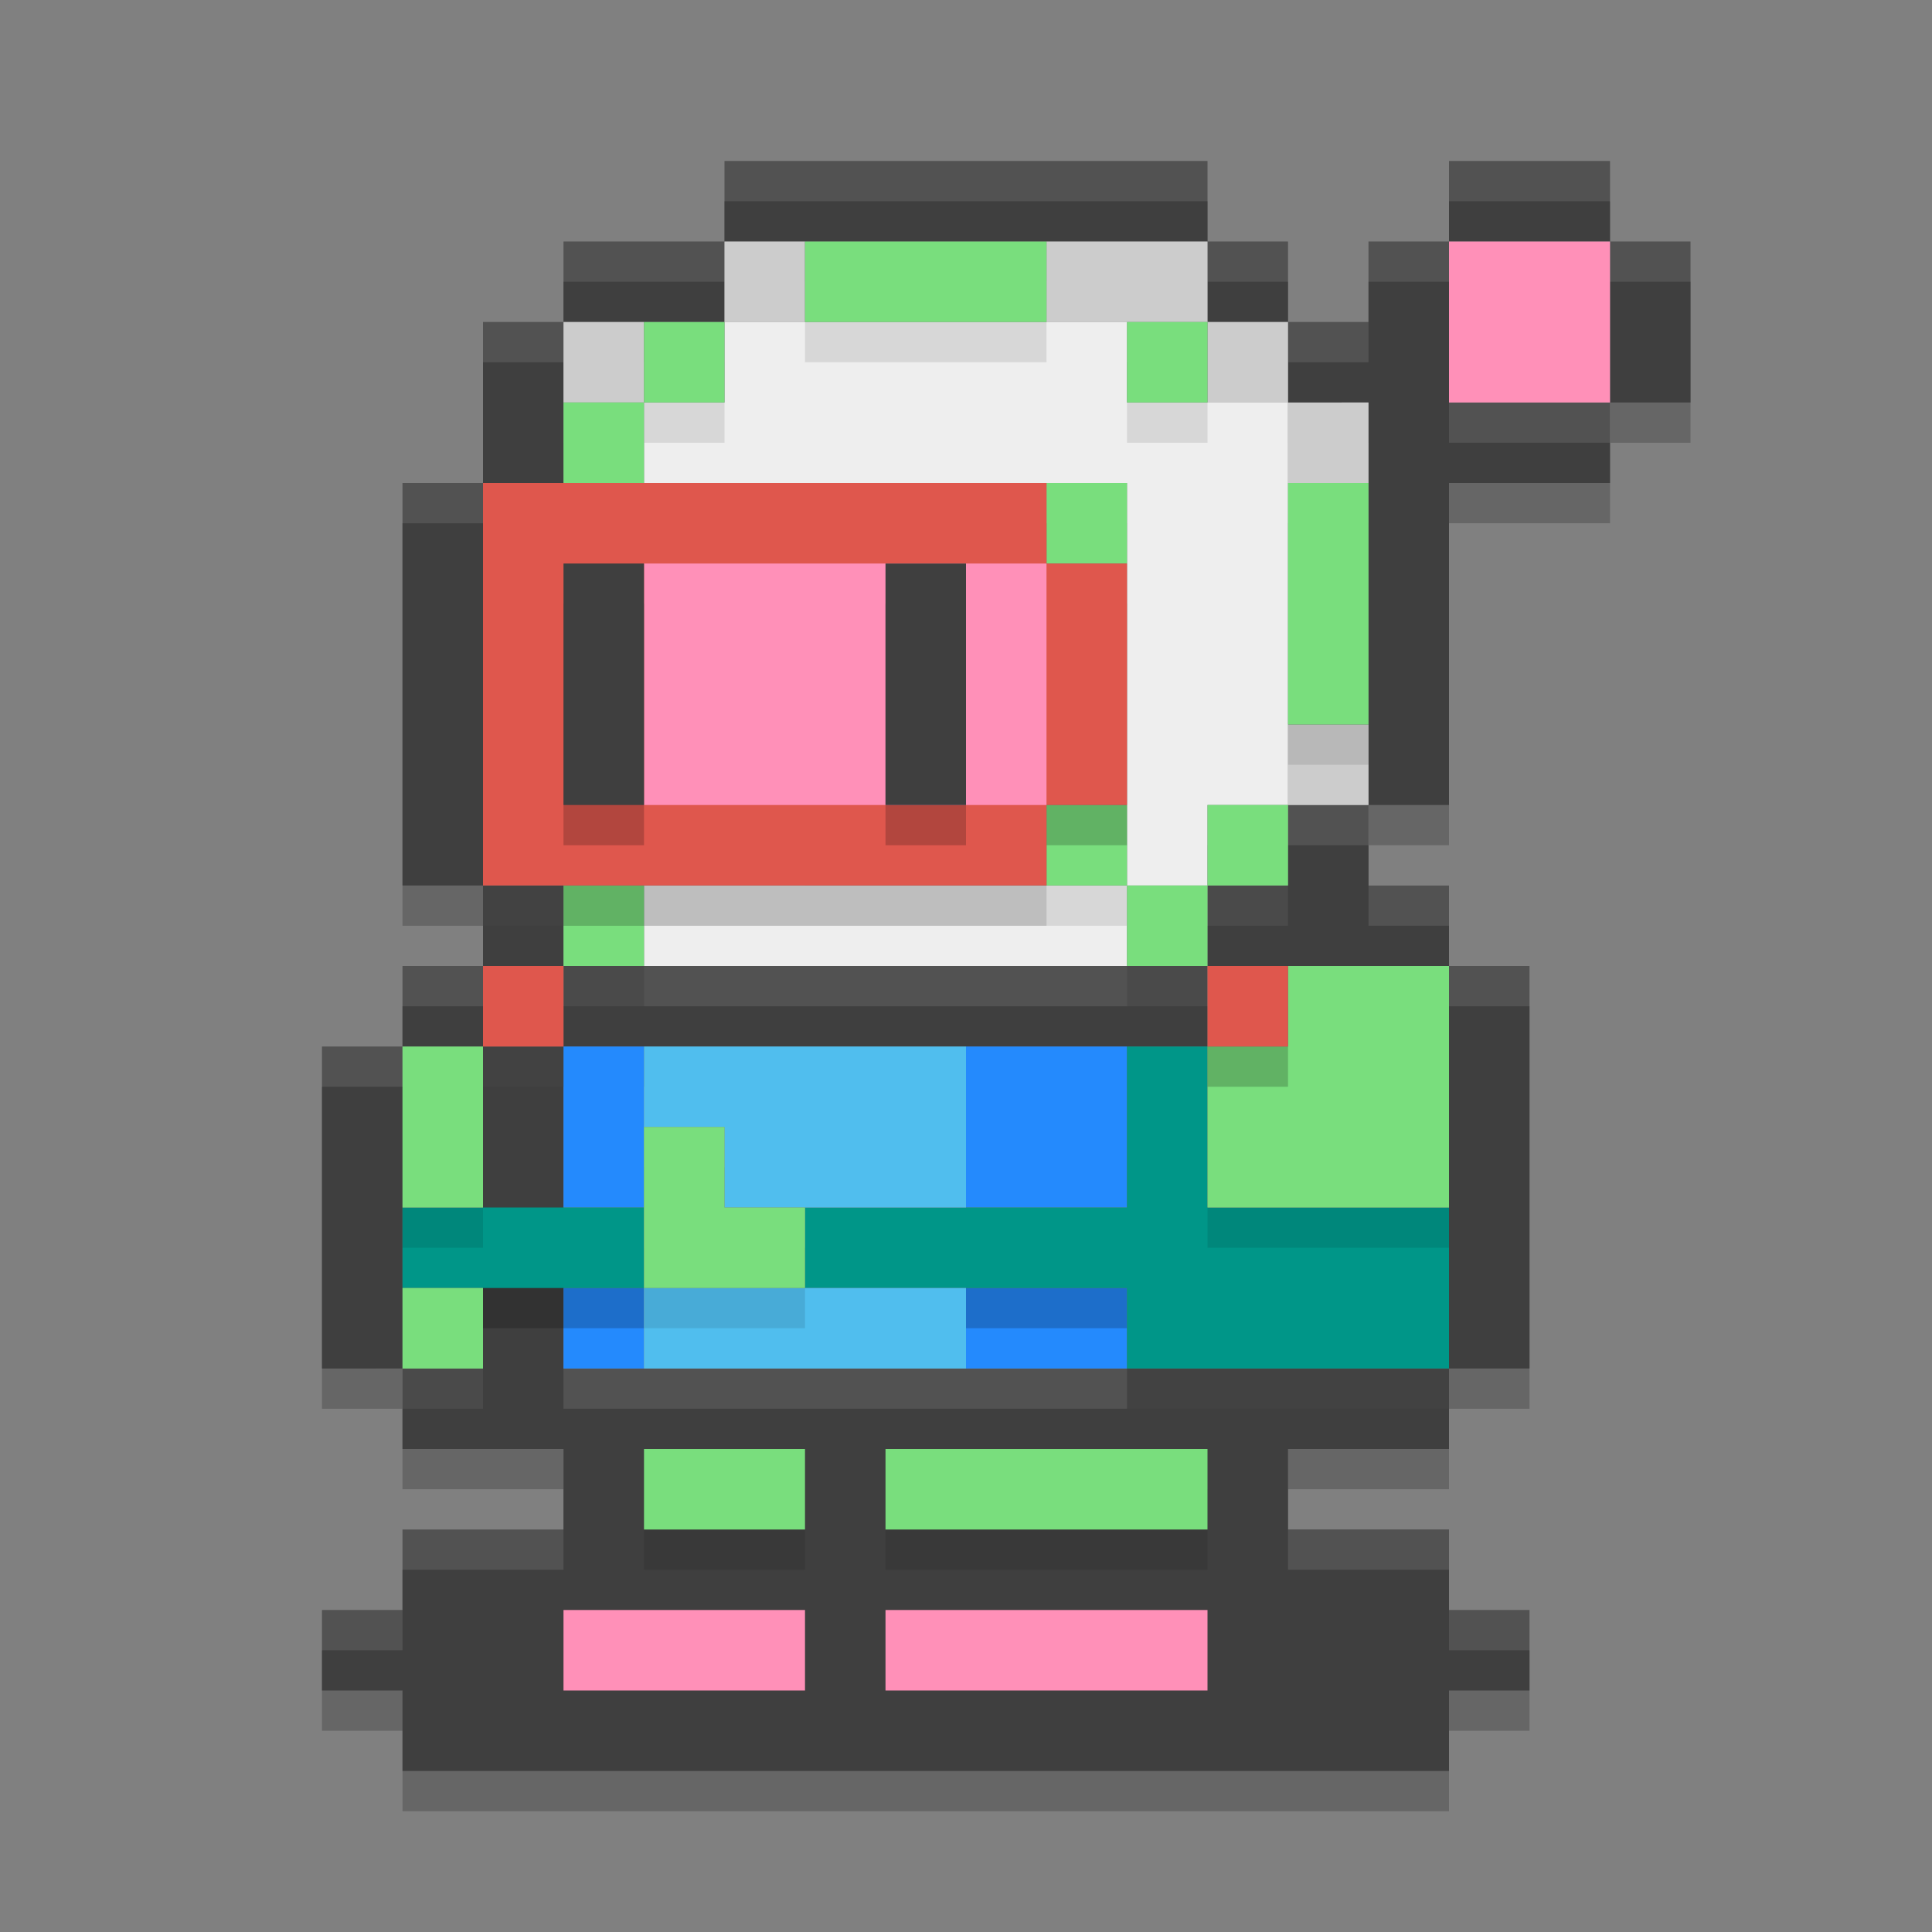 <svg xmlns="http://www.w3.org/2000/svg" width="24" height="24" version="1.1">
 <rect width="100%" height="100%" fill="#808080" stroke="none"/>
 <path style="opacity:0.2" d="m 9,2.5 v 1 h 6 v -1 z m 6,1 v 1 h 1 v -1 z m 1,1 v 1 h 1 v 5 h 1 v -4 h 2 v -1 h -2 v -2 h -1 v 1 z m 2,-1 h 2 v -1 h -2 z m 2,0 v 2 h 1 v -2 z m -3,7 h -1 v 1 h -1 v 1 h 1 1 1 v -1 h -1 z m 1,2 v 5 h 1 v -5 z m 0,5 H 16 15 11 10 8 7 v -4 H 6 v 4 H 5 v 1 h 2 v 1 H 5 v 1 H 4 v 1 h 1 v 1 h 13 v -1 h 1 v -1 h -1 v -1 h -2 v -1 h 2 z m -13,0 v -4 H 4 v 4 z m 0,-4 h 1 v -1 H 5 Z m 1,-1 h 1 v -1 H 6 Z m 0,-1 v -5 H 5 v 5 z m 0,-5 h 1 v -2 H 6 Z m 1,-2 h 2 v -1 H 7 Z m 0,8 v 1 h 8 v -1 z"/>
 <path style="fill:#3f3f3f" d="m 9,2 v 1 h 6 V 2 Z m 6,1 v 1 h 1 V 3 Z m 1,1 v 1 h 1 v 5 h 1 V 6 h 2 V 5 H 18 V 3 h -1 v 1 z m 2,-1 h 2 V 2 h -2 z m 2,0 v 2 h 1 V 3 Z m -3,7 h -1 v 1 h -1 v 1 h 1 1 1 v -1 h -1 z m 1,2 v 5 h 1 v -5 z m 0,5 H 16 15 11 10 8 7 V 13 H 6 v 4 H 5 v 1 h 2 v 1 H 5 v 1 H 4 v 1 h 1 v 1 h 13 v -1 h 1 v -1 h -1 v -1 h -2 v -1 h 2 z M 5,17 V 13 H 4 v 4 z M 5,13 H 6 V 12 H 5 Z M 6,12 H 7 V 11 H 6 Z M 6,11 V 6 H 5 v 5 z M 6,6 H 7 V 4 H 6 Z M 7,4 H 9 V 3 H 7 Z m 0,8 v 1 h 8 v -1 z"/>
 <path style="opacity:0.1;fill:#ffffff" d="m 9,2 v 0.5 h 6 V 2 Z m 9,0 v 0.5 h 2 V 2 Z M 7,3 V 3.5 H 9 V 3 Z m 8,0 v 0.5 h 1 V 3 Z m 2,0 v 0.5 h 1 V 3 Z m 3,0 v 0.5 h 1 V 3 Z M 6,4 V 4.5 H 7 V 4 Z m 10,0 v 0.5 h 1 V 4 Z m 2,1 v 0.5 h 2 V 5 Z M 5,6 V 6.5 H 6 V 6 Z m 11,4 v 0.5 h 1 V 10 Z M 6,11 v 0.5 H 7 V 11 Z m 9,0 v 0.5 h 1 V 11 Z m 2,0 v 0.5 h 1 V 11 Z M 5,12 v 0.5 H 6 V 12 Z m 2,0 v 0.5 h 8 V 12 Z m 11,0 v 0.5 h 1 V 12 Z M 4,13 v 0.5 H 5 V 13 Z m 2,0 v 0.5 H 7 V 13 Z m -1,4 v 0.5 H 6 V 17 Z m 2,0 v 0.5 h 1 2 1 4 1 2 V 17 H 16 15 11 10 8 Z m -2,2 v 0.5 H 7 V 19 Z m 11,0 v 0.5 h 2 V 19 Z M 4,20 v 0.5 H 5 V 20 Z m 14,0 v 0.5 h 1 V 20 Z"/>
 <rect style="fill:#333333" width="1" height="3" x="7" y="7"/>
 <rect style="fill:#333333" width="1" height="3" x="11" y="7"/>
 <path style="fill:#cccccc" d="m 9,3 v 1 h 1 V 3 Z m 4,0 v 1 h 2 V 3 Z m 2,1 v 1 h 1 V 4 Z m 1,1 v 1 h 1 V 5 Z M 7,4 V 5 H 8 V 4 Z m 9,5 v 1 h 1 V 9 Z"/>
 <path style="fill:#eeeeee" d="M 9,4 V 5 H 8 v 1 h 1 5 v 4 1 h 1 v -1 h 1 V 5 H 14 V 4 Z m 5,7 H 8 v 1 h 6 z"/>
 <path style="fill:#ff90b8" d="m 7,20 v 1 h 3 v -1 z m 4,0 v 1 h 4 v -1 z"/>
 <path style="fill:#248afd" d="m 7,13 v 2 h 1 v -2 z m 5,0 v 2 h 2 v -2 z m -5,3 v 1 h 1 v -1 z m 5,0 v 1 h 2 v -1 z"/>
 <path style="opacity:0.2" d="m 14,13.5 v 2 h -4 v 1 h 4 v 1 h 1 3 v -1 -1 h -3 v -2 z m -9,2 v 1 h 3 v -1 z"/>
 <path style="fill:#009688" d="m 14,13 v 2 h -4 v 1 h 4 v 1 h 1 3 v -1 -1 h -3 v -2 z m -9,2 v 1 h 3 v -1 z"/>
 <path style="fill:#50beee" d="m 8,13 v 1 h 1 v 1 h 3 v -1 -1 z m 0,3 v 1 h 4 v -1 z"/>
 <path style="opacity:0.1" d="m 10,3.5 v 1 h 3 v -1 z m -2,1 v 1 h 1 v -1 z m 0,1 H 7 v 1 h 1 z m 6,-1 v 1 h 1 v -1 z m -1,2 v 1 h 1 v -1 z m 3,0 v 3 h 1 v -3 z m -3,4 v 1 h 1 v -1 z m 1,1 v 1 h 1 v -1 z m 1,0 h 1 v -1 h -1 z m -8,0 v 1 h 1 v -1 z m 9,1 v 1 h -1 v 2 h 1 1 1 v -2 -1 h -1 z m -11,1 v 2 h 1 v -2 z m 3,1 v 1 1 h 1 1 v -1 H 9 v -1 z m -3,2 v 1 h 1 v -1 z m 3,2 v 1 h 1 1 v -1 H 9 Z m 3,0 v 1 h 2 2 v -1 h -2 z"/>
 <path style="fill:#79de7d" d="m 10,3 v 1 h 3 V 3 Z M 8,4 V 5 H 9 V 4 Z M 8,5 H 7 v 1 h 1 z m 6,-1 v 1 h 1 V 4 Z m -1,2 v 1 h 1 V 6 Z m 3,0 v 3 h 1 V 6 Z m -3,4 v 1 h 1 v -1 z m 1,1 v 1 h 1 v -1 z m 1,0 h 1 v -1 h -1 z m -8,0 v 1 h 1 v -1 z m 9,1 v 1 h -1 v 2 h 1 1 1 V 13 12 H 17 Z M 5,13 v 2 h 1 v -2 z m 3,1 v 1 1 h 1 1 V 15 H 9 v -1 z m -3,2 v 1 h 1 v -1 z m 3,2 v 1 h 1 1 V 18 H 9 Z m 3,0 v 1 h 2 2 v -1 h -2 z"/>
 <path style="opacity:0.2" d="m 6,6.5 v 5 h 7 v -1 h 1 v -3 h -1 v -1 z m 0,6 v 1 h 1 v -1 z m 9,0 v 1 h 1 v -1 z"/>
 <path style="fill:#df574d" d="m 6,6 v 5 h 7 v -1 h 1 V 7 H 13 V 6 Z m 0,6 v 1 h 1 v -1 z m 9,0 v 1 h 1 v -1 z"/>
 <path style="fill:#ff90b8" d="m 18,3 v 2 h 2 V 3 Z M 8,7 v 3 h 5 V 7 Z"/>
 <path style="opacity:0.2" d="m 7,7.5 v 3 h 1 v -3 z m 4,0 v 3 h 1 v -3 z"/>
 <path style="fill:#3f3f3f" d="m 7,7 v 3 H 8 V 7 Z m 4,0 v 3 h 1 V 7 Z"/>
</svg>
